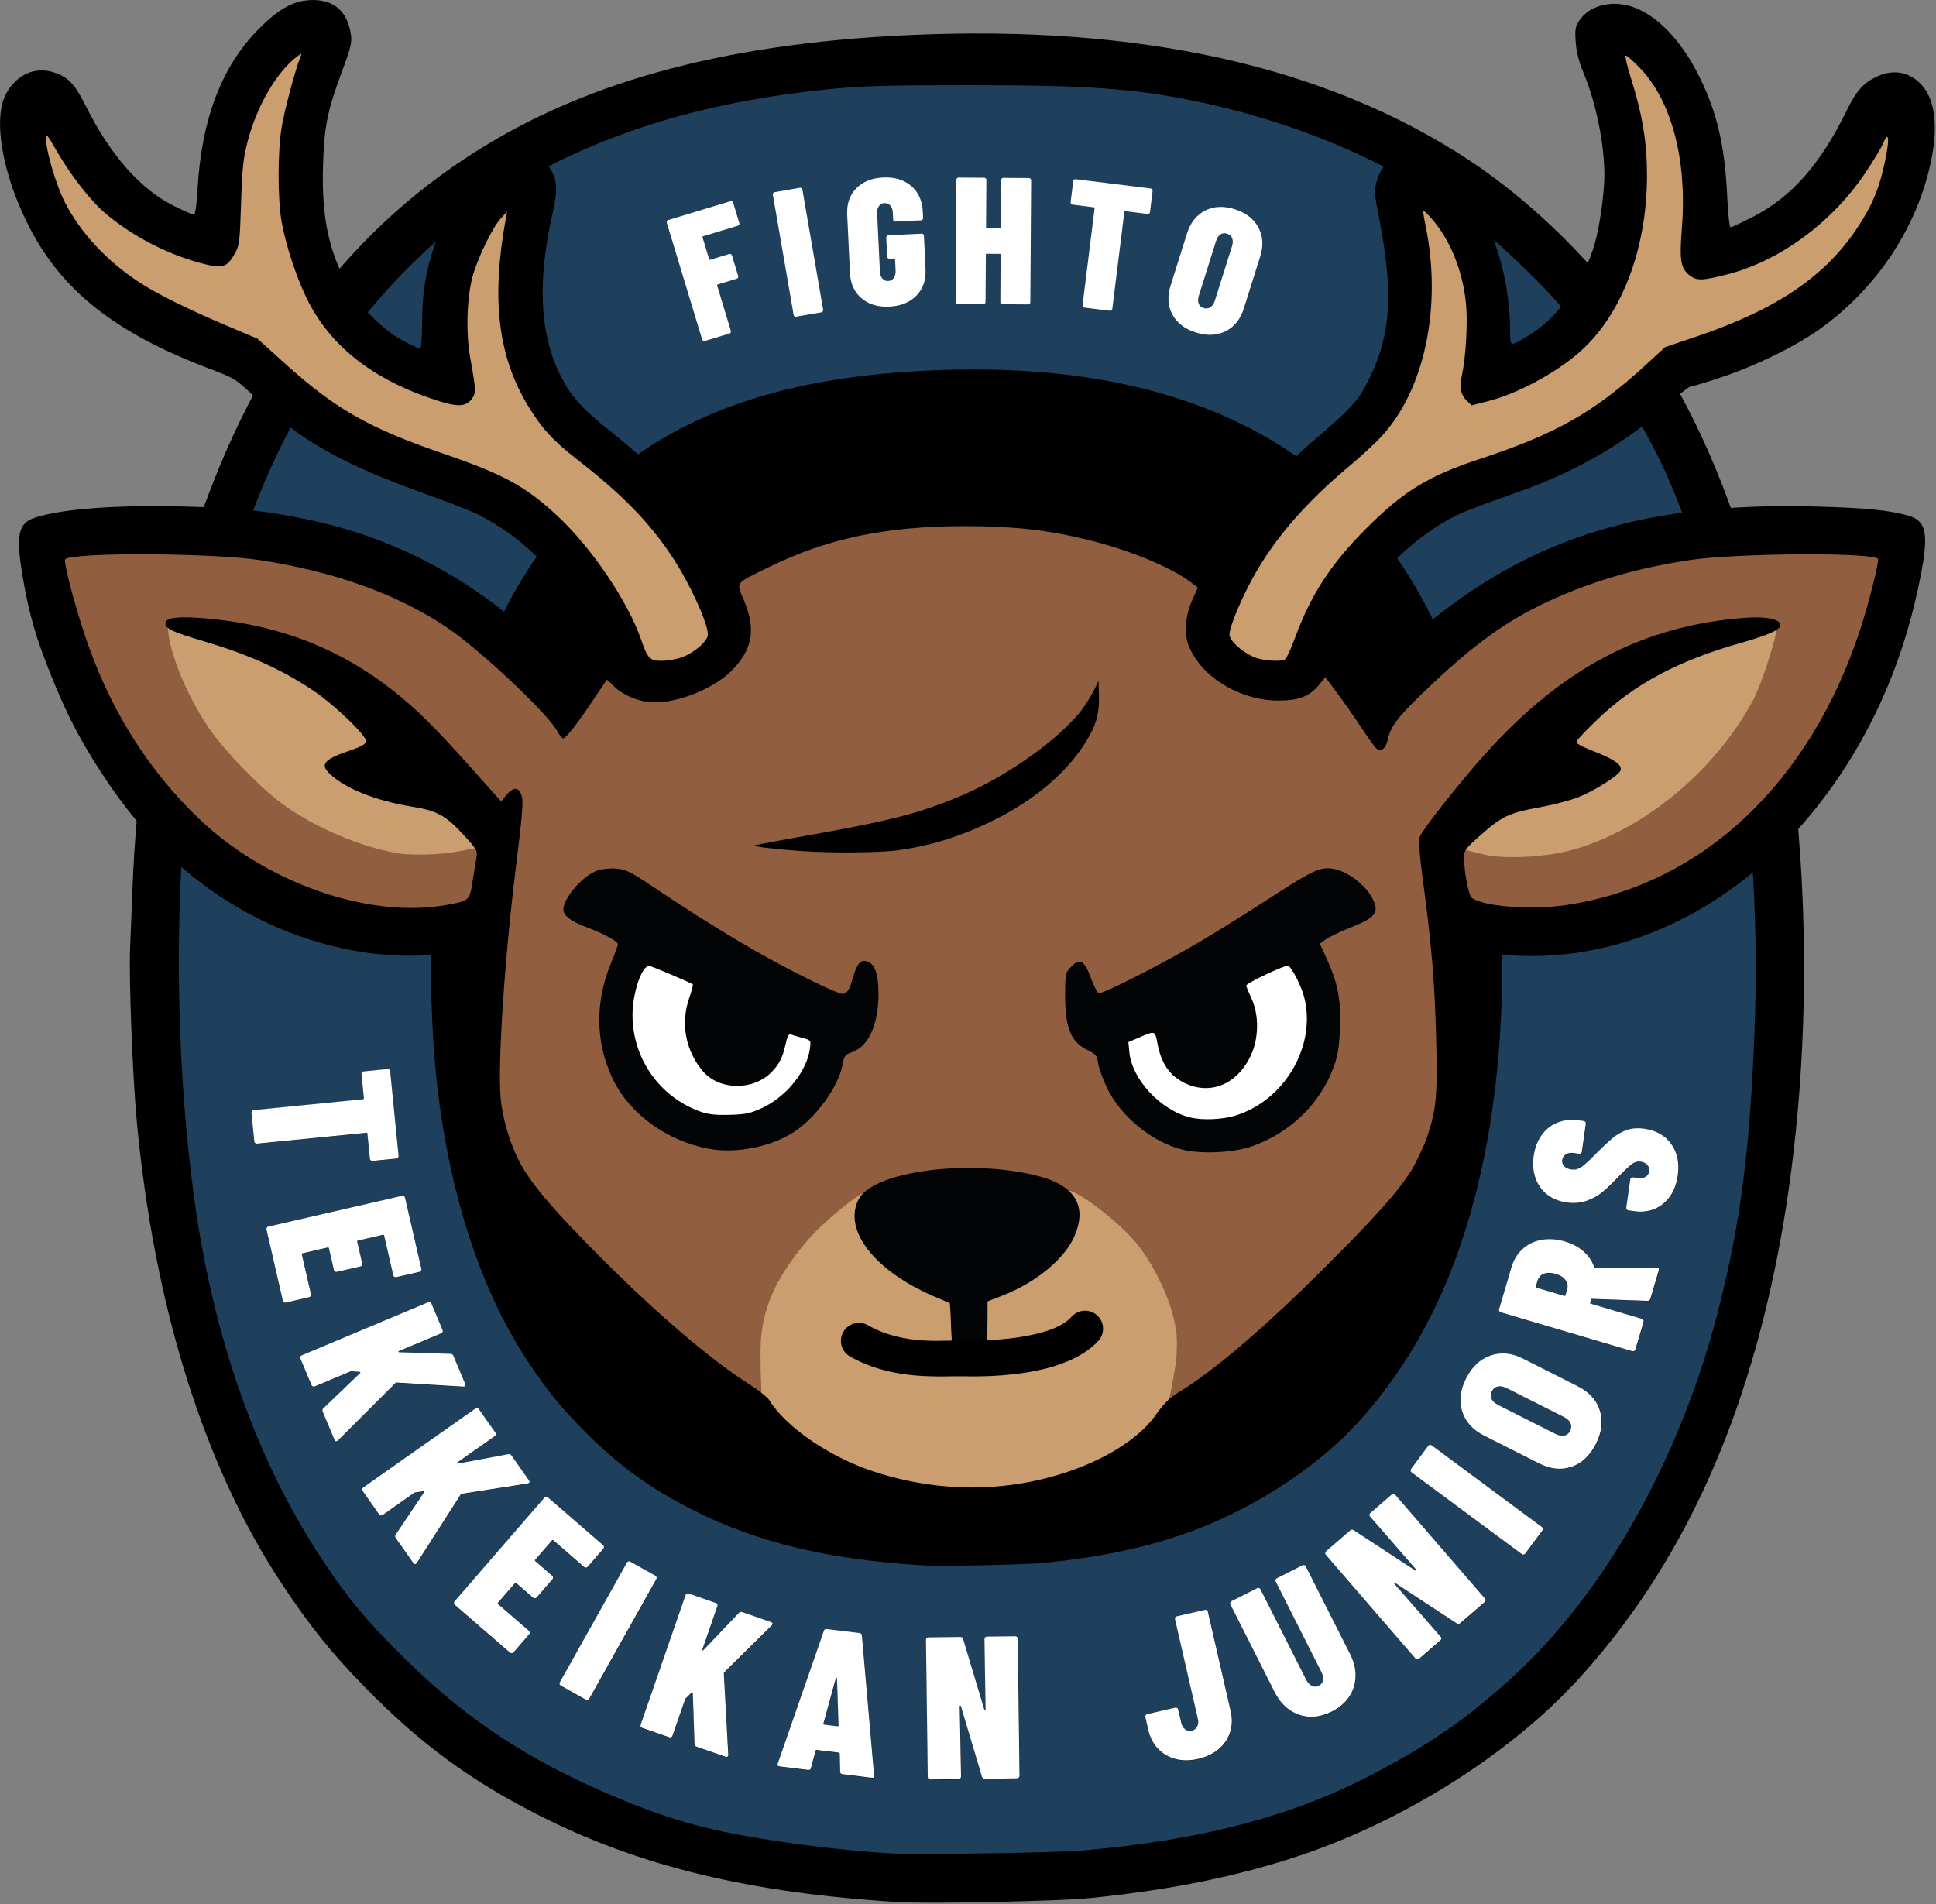 <?xml version="1.0" encoding="UTF-8" standalone="no"?>
<!DOCTYPE svg PUBLIC "-//W3C//DTD SVG 1.1//EN" "http://www.w3.org/Graphics/SVG/1.1/DTD/svg11.dtd">
<svg width="100%" height="100%" viewBox="0 0 915 900" version="1.1" xmlns="http://www.w3.org/2000/svg" xmlns:xlink="http://www.w3.org/1999/xlink" xml:space="preserve" xmlns:serif="http://www.serif.com/" style="fill-rule:evenodd;clip-rule:evenodd;stroke-linejoin:round;stroke-miterlimit:2;">
    <rect x="0" y="0" width="915" height="900" fill="#808080" stroke="none"/>
    <g transform="matrix(1,0,0,1,-54.944,-54.318)">
        <g transform="matrix(0.966,0,0,0.966,17.576,17.575)">
            <path d="M479.5,953.399C410.126,949.159 358.291,936.769 311.249,913.182C277.812,896.416 253.865,878.896 227.435,851.863C211.637,835.703 201.766,823.436 188.417,803.371C151.588,748.012 127.68,671.836 119.567,584C117.539,562.033 115.801,516.328 116.45,502C116.737,495.675 117.225,483.525 117.535,475C120.926,381.715 144.527,291.155 181.853,228.202C206.14,187.241 236.272,154.967 273.5,130.04C327.358,93.978 394.659,75.082 484,70.936C593.125,65.871 681.462,85.483 748.815,129.726C779.891,150.139 810.748,180.817 831.853,212.284C855.508,247.553 871.754,284.47 885.583,334.384C910.81,425.436 914.643,545.783 895.493,645.5C879.388,729.365 848.655,795.4 801.542,847.37C769.611,882.592 719.667,914.405 670,931.159C640.425,941.135 608.528,947.627 569.945,951.524C555.318,953.001 493.843,954.275 479.5,953.399Z" style="fill:rgb(31,64,92);"/>
        </g>
        <path d="M479.5,953.399C410.126,949.159 358.291,936.769 311.249,913.182C277.812,896.416 253.865,878.896 227.435,851.863C211.637,835.703 201.766,823.436 188.417,803.371C151.588,748.012 127.68,671.836 119.567,584C117.539,562.033 115.801,516.328 116.45,502C116.737,495.675 117.225,483.525 117.535,475C120.926,381.715 144.527,291.155 181.853,228.202C206.14,187.241 236.272,154.967 273.5,130.04C327.358,93.978 394.659,75.082 484,70.936C593.125,65.871 681.462,85.483 748.815,129.726C779.891,150.139 810.748,180.817 831.853,212.284C855.508,247.553 871.754,284.47 885.583,334.384C910.81,425.436 914.643,545.783 895.493,645.5C879.388,729.365 848.655,795.4 801.542,847.37C769.611,882.592 719.667,914.405 670,931.159C640.425,941.135 608.528,947.627 569.945,951.524C555.318,953.001 493.843,954.275 479.5,953.399ZM566.5,929.014C622.152,924.213 665.038,913.038 702.573,893.556C729.862,879.393 747.211,867.477 768.5,848.276C813.201,807.96 849.283,743.789 867.338,672.5C877.611,631.933 882.016,597.676 884.187,541.442C887.893,445.484 873.157,350.137 844.091,282C833.7,257.642 811.372,221.247 794.706,201.5C784.359,189.241 766.68,172.057 753.989,161.923C718.777,133.805 670.992,112.577 619,101.953C590.732,96.177 568.431,94.602 514.5,94.574C476.048,94.554 462.919,94.899 448.5,96.308C385.513,102.46 335.962,118.105 291.001,146.038C250.837,170.991 212.857,214.783 187.962,264.845C164.548,311.929 147.534,378.15 142.061,443.5C137.415,498.967 139.073,563.8 146.562,619.5C155.552,686.372 176.3,745.048 207.557,792C219.43,809.834 227.416,819.496 243.96,836.044C271.542,863.633 298.341,882.273 333.55,898.357C357.338,909.223 375.791,915.598 396,919.93C417.706,924.583 450.311,928.842 476,930.379C487.681,931.078 554.205,930.075 566.5,929.014Z"/>
        <g transform="matrix(0.752,0,0,0.752,126.946,126.941)">
            <path d="M368.899,43.611C369.008,43.973 368.975,44.319 368.798,44.649C368.622,44.979 368.352,45.199 367.99,45.309L346.162,51.921C345.8,52.03 345.674,52.266 345.784,52.628L349.928,66.311C350.038,66.673 350.274,66.8 350.636,66.69L362.582,63.072C362.944,62.962 363.29,62.995 363.62,63.172C363.95,63.349 364.17,63.618 364.28,63.98L368.194,76.903C368.304,77.265 368.27,77.611 368.094,77.941C367.917,78.271 367.648,78.491 367.286,78.601L355.34,82.219C354.978,82.329 354.852,82.565 354.961,82.927L363.58,111.38C363.689,111.742 363.656,112.088 363.479,112.418C363.303,112.748 363.033,112.968 362.671,113.077L347.25,117.748C346.888,117.858 346.542,117.825 346.212,117.648C345.882,117.471 345.662,117.202 345.553,116.84L323.316,43.428C323.206,43.066 323.24,42.72 323.416,42.39C323.593,42.06 323.862,41.84 324.224,41.73L363.319,29.888C363.681,29.778 364.027,29.812 364.358,29.988C364.688,30.165 364.908,30.434 365.017,30.796L368.899,43.611Z" style="fill:white;fill-rule:nonzero;"/>
            <path d="M404.616,102.48C404.244,102.544 403.904,102.468 403.598,102.252C403.292,102.037 403.107,101.742 403.043,101.37L389.979,25.784C389.914,25.412 389.99,25.072 390.206,24.766C390.421,24.46 390.716,24.275 391.088,24.211L406.966,21.466C407.339,21.402 407.678,21.478 407.984,21.694C408.29,21.909 408.475,22.204 408.539,22.576L421.604,98.162C421.668,98.534 421.592,98.874 421.376,99.18C421.161,99.486 420.866,99.671 420.494,99.735L404.616,102.48Z" style="fill:white;fill-rule:nonzero;"/>
            <path d="M463.204,96.149C456.026,96.493 450.187,94.746 445.686,90.909C441.186,87.072 438.774,81.754 438.449,74.953L436.699,38.344C436.374,31.544 438.269,26.038 442.385,21.828C446.5,17.617 452.147,15.34 459.326,14.997C466.504,14.654 472.363,16.419 476.903,20.292C481.442,24.164 483.875,29.501 484.2,36.301L484.4,40.495C484.418,40.873 484.301,41.2 484.05,41.477C483.798,41.754 483.483,41.902 483.105,41.92L467.011,42.689C466.633,42.707 466.305,42.59 466.028,42.338C465.751,42.087 465.604,41.772 465.586,41.394L465.374,36.974C465.288,35.16 464.764,33.709 463.803,32.618C462.842,31.528 461.606,31.019 460.095,31.092C458.659,31.16 457.515,31.783 456.662,32.96C455.81,34.136 455.427,35.632 455.514,37.445L457.269,74.168C457.355,75.981 457.879,77.433 458.84,78.523C459.801,79.613 460.999,80.124 462.435,80.055C463.946,79.983 465.128,79.358 465.981,78.182C466.833,77.005 467.216,75.51 467.129,73.696L466.783,66.442C466.765,66.065 466.567,65.885 466.189,65.903L463.242,66.044C462.864,66.062 462.537,65.945 462.26,65.693C461.983,65.441 461.835,65.126 461.817,64.749L461.243,52.734C461.225,52.357 461.342,52.029 461.593,51.752C461.845,51.475 462.16,51.327 462.538,51.309L483.506,50.307C483.884,50.289 484.211,50.406 484.488,50.658C484.765,50.91 484.913,51.224 484.931,51.602L485.939,72.684C486.264,79.484 484.35,85.009 480.199,89.26C476.047,93.51 470.382,95.806 463.204,96.149Z" style="fill:white;fill-rule:nonzero;"/>
            <path d="M533.476,16.587C533.479,16.209 533.613,15.888 533.88,15.625C534.146,15.362 534.469,15.232 534.847,15.234L550.959,15.343C551.337,15.346 551.658,15.48 551.921,15.747C552.184,16.013 552.314,16.336 552.312,16.714L551.794,93.418C551.792,93.796 551.657,94.117 551.391,94.38C551.124,94.643 550.802,94.773 550.424,94.771L534.311,94.662C533.933,94.659 533.612,94.525 533.349,94.258C533.086,93.992 532.956,93.669 532.959,93.291L533.159,63.563C533.162,63.184 532.974,62.994 532.596,62.991L524.426,62.936C524.048,62.934 523.857,63.122 523.855,63.5L523.654,93.228C523.652,93.607 523.517,93.927 523.251,94.19C522.984,94.453 522.662,94.583 522.284,94.581L506.171,94.472C505.793,94.47 505.472,94.335 505.209,94.069C504.946,93.802 504.816,93.48 504.819,93.101L505.336,16.397C505.339,16.019 505.473,15.698 505.74,15.435C506.006,15.172 506.329,15.042 506.707,15.045L522.819,15.153C523.197,15.156 523.518,15.29 523.781,15.557C524.044,15.823 524.174,16.146 524.172,16.524L523.972,46.139C523.969,46.517 524.157,46.708 524.535,46.71L532.705,46.765C533.083,46.768 533.274,46.58 533.276,46.202L533.476,16.587Z" style="fill:white;fill-rule:nonzero;"/>
            <path d="M627.473,21.917C627.848,21.964 628.151,22.135 628.381,22.43C628.611,22.726 628.703,23.061 628.656,23.436L627.005,36.724C626.959,37.099 626.788,37.402 626.492,37.632C626.197,37.862 625.862,37.954 625.486,37.907L611.523,36.172C611.148,36.125 610.937,36.29 610.89,36.665L603.321,97.584C603.275,97.96 603.104,98.262 602.808,98.492C602.513,98.723 602.178,98.814 601.802,98.768L585.812,96.781C585.437,96.734 585.134,96.563 584.904,96.268C584.674,95.973 584.582,95.637 584.629,95.262L592.198,34.343C592.245,33.967 592.08,33.756 591.705,33.71L578.305,32.045C577.93,31.998 577.627,31.827 577.397,31.532C577.167,31.236 577.075,30.901 577.122,30.526L578.772,17.238C578.819,16.863 578.99,16.56 579.286,16.33C579.581,16.1 579.916,16.008 580.292,16.055L627.473,21.917Z" style="fill:white;fill-rule:nonzero;"/>
            <path d="M655.879,112.425C648.88,110.22 643.944,106.443 641.068,101.095C638.193,95.747 637.835,89.647 639.995,82.792L650.295,50.109C652.433,43.327 656.218,38.551 661.651,35.782C667.084,33.013 673.3,32.732 680.299,34.937C687.225,37.12 692.156,40.914 695.092,46.321C698.028,51.728 698.428,57.822 696.29,64.604L685.99,97.287C683.83,104.142 680.003,108.924 674.509,111.634C669.015,114.344 662.805,114.608 655.879,112.425ZM660.722,97.057C662.309,97.558 663.73,97.391 664.984,96.557C666.239,95.722 667.173,94.331 667.787,92.383L678.564,58.185C679.178,56.237 679.21,54.561 678.661,53.159C678.111,51.756 677.043,50.805 675.456,50.305C673.868,49.805 672.466,49.977 671.247,50.823C670.029,51.668 669.113,53.065 668.499,55.013L657.722,89.212C657.108,91.16 657.058,92.829 657.571,94.22C658.084,95.611 659.135,96.557 660.722,97.057Z" style="fill:white;fill-rule:nonzero;"/>
        </g>
        <g transform="matrix(1,0,0,1,33.169,37.036)">
            <g transform="matrix(9.486,95.53,-95.53,9.486,139.04,527.212)">
                <path d="M0.452,-0.7C0.455,-0.7 0.458,-0.699 0.461,-0.697C0.463,-0.694 0.464,-0.691 0.464,-0.688L0.464,-0.57C0.464,-0.567 0.463,-0.564 0.461,-0.562C0.458,-0.559 0.455,-0.558 0.452,-0.558L0.328,-0.558C0.325,-0.558 0.323,-0.556 0.323,-0.553L0.323,-0.012C0.323,-0.009 0.322,-0.006 0.32,-0.004C0.317,-0.001 0.314,-0 0.311,-0L0.169,-0C0.166,-0 0.163,-0.001 0.161,-0.004C0.158,-0.006 0.157,-0.009 0.157,-0.012L0.157,-0.553C0.157,-0.556 0.155,-0.558 0.152,-0.558L0.033,-0.558C0.03,-0.558 0.027,-0.559 0.025,-0.562C0.022,-0.564 0.021,-0.567 0.021,-0.57L0.021,-0.688C0.021,-0.691 0.022,-0.694 0.025,-0.697C0.027,-0.699 0.03,-0.7 0.033,-0.7L0.452,-0.7Z" style="fill-rule:nonzero;"/>
            </g>
            <g transform="matrix(21.529,93.555,-93.555,21.529,146.729,594.174)">
                <path d="M0.419,-0.57C0.419,-0.567 0.418,-0.564 0.416,-0.562C0.413,-0.559 0.41,-0.558 0.407,-0.558L0.206,-0.558C0.203,-0.558 0.201,-0.556 0.201,-0.553L0.201,-0.427C0.201,-0.424 0.203,-0.422 0.206,-0.422L0.316,-0.422C0.319,-0.422 0.322,-0.421 0.325,-0.419C0.327,-0.416 0.328,-0.413 0.328,-0.41L0.328,-0.291C0.328,-0.288 0.327,-0.285 0.325,-0.283C0.322,-0.28 0.319,-0.279 0.316,-0.279L0.206,-0.279C0.203,-0.279 0.201,-0.277 0.201,-0.274L0.201,-0.147C0.201,-0.144 0.203,-0.142 0.206,-0.142L0.407,-0.142C0.41,-0.142 0.413,-0.141 0.416,-0.139C0.418,-0.136 0.419,-0.133 0.419,-0.13L0.419,-0.012C0.419,-0.009 0.418,-0.006 0.416,-0.004C0.413,-0.001 0.41,-0 0.407,-0L0.047,-0C0.044,-0 0.041,-0.001 0.039,-0.004C0.036,-0.006 0.035,-0.009 0.035,-0.012L0.035,-0.688C0.035,-0.691 0.036,-0.694 0.039,-0.697C0.041,-0.699 0.044,-0.7 0.047,-0.7L0.407,-0.7C0.41,-0.7 0.413,-0.699 0.416,-0.697C0.418,-0.694 0.419,-0.691 0.419,-0.688L0.419,-0.57Z" style="fill-rule:nonzero;"/>
            </g>
            <g transform="matrix(37.168,88.513,-88.513,37.168,162.02,655.406)">
                <path d="M0.047,-0C0.044,-0 0.041,-0.001 0.039,-0.004C0.036,-0.006 0.035,-0.009 0.035,-0.012L0.035,-0.688C0.035,-0.691 0.036,-0.694 0.039,-0.697C0.041,-0.699 0.044,-0.7 0.047,-0.7L0.189,-0.7C0.192,-0.7 0.195,-0.699 0.198,-0.697C0.2,-0.694 0.201,-0.691 0.201,-0.688L0.201,-0.462C0.201,-0.459 0.202,-0.458 0.203,-0.458C0.204,-0.458 0.206,-0.459 0.207,-0.461L0.312,-0.691C0.315,-0.697 0.319,-0.7 0.326,-0.7L0.476,-0.7C0.481,-0.7 0.484,-0.699 0.486,-0.697C0.487,-0.694 0.487,-0.691 0.485,-0.686L0.34,-0.392C0.339,-0.389 0.339,-0.387 0.339,-0.386L0.491,-0.014C0.492,-0.013 0.492,-0.011 0.492,-0.008C0.492,-0.003 0.489,-0 0.482,-0L0.331,-0C0.324,-0 0.319,-0.003 0.317,-0.009L0.227,-0.243C0.226,-0.245 0.225,-0.246 0.224,-0.246C0.223,-0.246 0.221,-0.245 0.22,-0.243L0.202,-0.207C0.201,-0.206 0.201,-0.204 0.201,-0.201L0.201,-0.012C0.201,-0.009 0.2,-0.006 0.198,-0.004C0.195,-0.001 0.192,-0 0.189,-0L0.047,-0Z" style="fill-rule:nonzero;"/>
            </g>
            <g transform="matrix(55.251,78.507,-78.507,55.251,190.583,718.461)">
                <path d="M0.047,-0C0.044,-0 0.041,-0.001 0.039,-0.004C0.036,-0.006 0.035,-0.009 0.035,-0.012L0.035,-0.688C0.035,-0.691 0.036,-0.694 0.039,-0.697C0.041,-0.699 0.044,-0.7 0.047,-0.7L0.189,-0.7C0.192,-0.7 0.195,-0.699 0.198,-0.697C0.2,-0.694 0.201,-0.691 0.201,-0.688L0.201,-0.462C0.201,-0.459 0.202,-0.458 0.203,-0.458C0.204,-0.458 0.206,-0.459 0.207,-0.461L0.312,-0.691C0.315,-0.697 0.319,-0.7 0.326,-0.7L0.476,-0.7C0.481,-0.7 0.484,-0.699 0.486,-0.697C0.487,-0.694 0.487,-0.691 0.485,-0.686L0.34,-0.392C0.339,-0.389 0.339,-0.387 0.339,-0.386L0.491,-0.014C0.492,-0.013 0.492,-0.011 0.492,-0.008C0.492,-0.003 0.489,-0 0.482,-0L0.331,-0C0.324,-0 0.319,-0.003 0.317,-0.009L0.227,-0.243C0.226,-0.245 0.225,-0.246 0.224,-0.246C0.223,-0.246 0.221,-0.245 0.22,-0.243L0.202,-0.207C0.201,-0.206 0.201,-0.204 0.201,-0.201L0.201,-0.012C0.201,-0.009 0.2,-0.006 0.198,-0.004C0.195,-0.001 0.192,-0 0.189,-0L0.047,-0Z" style="fill-rule:nonzero;"/>
            </g>
            <g transform="matrix(72.558,62.86,-62.86,72.558,233.356,773.037)">
                <path d="M0.419,-0.57C0.419,-0.567 0.418,-0.564 0.416,-0.562C0.413,-0.559 0.41,-0.558 0.407,-0.558L0.206,-0.558C0.203,-0.558 0.201,-0.556 0.201,-0.553L0.201,-0.427C0.201,-0.424 0.203,-0.422 0.206,-0.422L0.316,-0.422C0.319,-0.422 0.322,-0.421 0.325,-0.419C0.327,-0.416 0.328,-0.413 0.328,-0.41L0.328,-0.291C0.328,-0.288 0.327,-0.285 0.325,-0.283C0.322,-0.28 0.319,-0.279 0.316,-0.279L0.206,-0.279C0.203,-0.279 0.201,-0.277 0.201,-0.274L0.201,-0.147C0.201,-0.144 0.203,-0.142 0.206,-0.142L0.407,-0.142C0.41,-0.142 0.413,-0.141 0.416,-0.139C0.418,-0.136 0.419,-0.133 0.419,-0.13L0.419,-0.012C0.419,-0.009 0.418,-0.006 0.416,-0.004C0.413,-0.001 0.41,-0 0.407,-0L0.047,-0C0.044,-0 0.041,-0.001 0.039,-0.004C0.036,-0.006 0.035,-0.009 0.035,-0.012L0.035,-0.688C0.035,-0.691 0.036,-0.694 0.039,-0.697C0.041,-0.699 0.044,-0.7 0.047,-0.7L0.407,-0.7C0.41,-0.7 0.413,-0.699 0.416,-0.697C0.418,-0.694 0.419,-0.691 0.419,-0.688L0.419,-0.57Z" style="fill-rule:nonzero;"/>
            </g>
            <g transform="matrix(83.74,46.942,-46.942,83.74,282.915,811.992)">
                <path d="M0.047,-0C0.044,-0 0.041,-0.001 0.039,-0.004C0.036,-0.006 0.035,-0.009 0.035,-0.012L0.035,-0.688C0.035,-0.691 0.036,-0.694 0.039,-0.697C0.041,-0.699 0.044,-0.7 0.047,-0.7L0.189,-0.7C0.192,-0.7 0.195,-0.699 0.198,-0.697C0.2,-0.694 0.201,-0.691 0.201,-0.688L0.201,-0.012C0.201,-0.009 0.2,-0.006 0.198,-0.004C0.195,-0.001 0.192,-0 0.189,-0L0.047,-0Z" style="fill-rule:nonzero;"/>
            </g>
            <g transform="matrix(90.71,31.428,-31.428,90.71,321.055,832.693)">
                <path d="M0.047,-0C0.044,-0 0.041,-0.001 0.039,-0.004C0.036,-0.006 0.035,-0.009 0.035,-0.012L0.035,-0.688C0.035,-0.691 0.036,-0.694 0.039,-0.697C0.041,-0.699 0.044,-0.7 0.047,-0.7L0.189,-0.7C0.192,-0.7 0.195,-0.699 0.198,-0.697C0.2,-0.694 0.201,-0.691 0.201,-0.688L0.201,-0.462C0.201,-0.459 0.202,-0.458 0.203,-0.458C0.204,-0.458 0.206,-0.459 0.207,-0.461L0.312,-0.691C0.315,-0.697 0.319,-0.7 0.326,-0.7L0.476,-0.7C0.481,-0.7 0.484,-0.699 0.486,-0.697C0.487,-0.694 0.487,-0.691 0.485,-0.686L0.34,-0.392C0.339,-0.389 0.339,-0.387 0.339,-0.386L0.491,-0.014C0.492,-0.013 0.492,-0.011 0.492,-0.008C0.492,-0.003 0.489,-0 0.482,-0L0.331,-0C0.324,-0 0.319,-0.003 0.317,-0.009L0.227,-0.243C0.226,-0.245 0.225,-0.246 0.224,-0.246C0.223,-0.246 0.221,-0.245 0.22,-0.243L0.202,-0.207C0.201,-0.206 0.201,-0.204 0.201,-0.201L0.201,-0.012C0.201,-0.009 0.2,-0.006 0.198,-0.004C0.195,-0.001 0.192,-0 0.189,-0L0.047,-0Z" style="fill-rule:nonzero;"/>
            </g>
            <g transform="matrix(95.275,11.775,-11.775,95.275,387.854,852.09)">
                <path d="M0.338,-0C0.33,-0 0.326,-0.004 0.325,-0.011L0.312,-0.098C0.312,-0.101 0.31,-0.103 0.306,-0.103L0.198,-0.103C0.194,-0.103 0.192,-0.101 0.192,-0.098L0.18,-0.011C0.179,-0.004 0.175,-0 0.167,-0L0.025,-0C0.016,-0 0.013,-0.004 0.015,-0.013L0.16,-0.689C0.161,-0.696 0.166,-0.7 0.173,-0.7L0.336,-0.7C0.343,-0.7 0.348,-0.696 0.349,-0.689L0.493,-0.013L0.494,-0.009C0.494,-0.003 0.49,-0 0.483,-0L0.338,-0ZM0.214,-0.236C0.214,-0.233 0.215,-0.231 0.218,-0.231L0.285,-0.231C0.288,-0.231 0.289,-0.233 0.289,-0.236L0.253,-0.464C0.252,-0.467 0.251,-0.468 0.25,-0.468C0.249,-0.468 0.248,-0.467 0.247,-0.464L0.214,-0.236Z" style="fill-rule:nonzero;"/>
            </g>
            <g transform="matrix(95.992,-1.246,1.246,95.992,456.991,858.636)">
                <path d="M0.323,-0.688C0.323,-0.691 0.324,-0.694 0.327,-0.697C0.329,-0.699 0.332,-0.7 0.335,-0.7L0.475,-0.7C0.478,-0.7 0.481,-0.699 0.484,-0.697C0.486,-0.694 0.487,-0.691 0.487,-0.688L0.487,-0.012C0.487,-0.009 0.486,-0.006 0.484,-0.004C0.481,-0.001 0.478,-0 0.475,-0L0.316,-0C0.309,-0 0.304,-0.003 0.302,-0.01L0.203,-0.358C0.202,-0.36 0.201,-0.361 0.2,-0.362C0.198,-0.362 0.197,-0.361 0.197,-0.358L0.199,-0.012C0.199,-0.009 0.198,-0.006 0.196,-0.004C0.193,-0.001 0.19,-0 0.187,-0L0.047,-0C0.044,-0 0.041,-0.001 0.039,-0.004C0.036,-0.006 0.035,-0.009 0.035,-0.012L0.035,-0.688C0.035,-0.691 0.036,-0.694 0.039,-0.697C0.041,-0.699 0.044,-0.7 0.047,-0.7L0.204,-0.7C0.211,-0.7 0.216,-0.697 0.218,-0.69L0.318,-0.34C0.319,-0.338 0.32,-0.337 0.322,-0.337C0.323,-0.337 0.324,-0.338 0.324,-0.341L0.323,-0.688Z" style="fill-rule:nonzero;"/>
            </g>
            <g transform="matrix(93.57,-21.461,21.461,93.57,567.556,852.778)">
                <path d="M0.218,0.008C0.177,0.008 0.141,-0 0.11,-0.017C0.079,-0.033 0.054,-0.056 0.037,-0.085C0.02,-0.114 0.011,-0.148 0.011,-0.186L0.011,-0.251C0.011,-0.254 0.012,-0.257 0.015,-0.26C0.017,-0.262 0.02,-0.263 0.023,-0.263L0.165,-0.263C0.168,-0.263 0.171,-0.262 0.174,-0.26C0.176,-0.257 0.177,-0.254 0.177,-0.251L0.177,-0.184C0.177,-0.169 0.181,-0.157 0.189,-0.148C0.196,-0.139 0.206,-0.134 0.218,-0.134C0.231,-0.134 0.241,-0.139 0.249,-0.148C0.257,-0.157 0.261,-0.169 0.261,-0.184L0.261,-0.688C0.261,-0.691 0.262,-0.694 0.265,-0.697C0.267,-0.699 0.27,-0.7 0.273,-0.7L0.415,-0.7C0.418,-0.7 0.421,-0.699 0.424,-0.697C0.426,-0.694 0.427,-0.691 0.427,-0.688L0.427,-0.186C0.427,-0.148 0.418,-0.114 0.401,-0.085C0.384,-0.056 0.359,-0.033 0.328,-0.017C0.296,-0 0.259,0.008 0.218,0.008Z" style="fill-rule:nonzero;"/>
            </g>
            <g transform="matrix(85.685,-43.291,43.291,85.685,630.432,836.157)">
                <path d="M0.24,0.008C0.199,0.008 0.162,-0.001 0.131,-0.019C0.1,-0.036 0.075,-0.061 0.058,-0.093C0.041,-0.125 0.032,-0.162 0.032,-0.204L0.032,-0.688C0.032,-0.691 0.033,-0.694 0.036,-0.697C0.038,-0.699 0.041,-0.7 0.044,-0.7L0.186,-0.7C0.189,-0.7 0.192,-0.699 0.195,-0.697C0.197,-0.694 0.198,-0.691 0.198,-0.688L0.198,-0.188C0.198,-0.172 0.202,-0.159 0.21,-0.149C0.217,-0.139 0.227,-0.134 0.24,-0.134C0.253,-0.134 0.263,-0.139 0.271,-0.149C0.278,-0.159 0.282,-0.172 0.282,-0.188L0.282,-0.688C0.282,-0.691 0.283,-0.694 0.286,-0.697C0.288,-0.699 0.291,-0.7 0.294,-0.7L0.436,-0.7C0.439,-0.7 0.442,-0.699 0.445,-0.697C0.447,-0.694 0.448,-0.691 0.448,-0.688L0.448,-0.204C0.448,-0.162 0.439,-0.125 0.422,-0.093C0.405,-0.061 0.38,-0.036 0.349,-0.019C0.318,-0.001 0.281,0.008 0.24,0.008Z" style="fill-rule:nonzero;"/>
            </g>
            <g transform="matrix(72.625,-62.782,62.782,72.625,689.134,804.494)">
                <path d="M0.323,-0.688C0.323,-0.691 0.324,-0.694 0.327,-0.697C0.329,-0.699 0.332,-0.7 0.335,-0.7L0.475,-0.7C0.478,-0.7 0.481,-0.699 0.484,-0.697C0.486,-0.694 0.487,-0.691 0.487,-0.688L0.487,-0.012C0.487,-0.009 0.486,-0.006 0.484,-0.004C0.481,-0.001 0.478,-0 0.475,-0L0.316,-0C0.309,-0 0.304,-0.003 0.302,-0.01L0.203,-0.358C0.202,-0.36 0.201,-0.361 0.2,-0.362C0.198,-0.362 0.197,-0.361 0.197,-0.358L0.199,-0.012C0.199,-0.009 0.198,-0.006 0.196,-0.004C0.193,-0.001 0.19,-0 0.187,-0L0.047,-0C0.044,-0 0.041,-0.001 0.039,-0.004C0.036,-0.006 0.035,-0.009 0.035,-0.012L0.035,-0.688C0.035,-0.691 0.036,-0.694 0.039,-0.697C0.041,-0.699 0.044,-0.7 0.047,-0.7L0.204,-0.7C0.211,-0.7 0.216,-0.697 0.218,-0.69L0.318,-0.34C0.319,-0.338 0.32,-0.337 0.322,-0.337C0.323,-0.337 0.324,-0.338 0.324,-0.341L0.323,-0.688Z" style="fill-rule:nonzero;"/>
            </g>
            <g transform="matrix(57.177,-77.115,77.115,57.177,740.088,755.425)">
                <path d="M0.047,-0C0.044,-0 0.041,-0.001 0.039,-0.004C0.036,-0.006 0.035,-0.009 0.035,-0.012L0.035,-0.688C0.035,-0.691 0.036,-0.694 0.039,-0.697C0.041,-0.699 0.044,-0.7 0.047,-0.7L0.189,-0.7C0.192,-0.7 0.195,-0.699 0.198,-0.697C0.2,-0.694 0.201,-0.691 0.201,-0.688L0.201,-0.012C0.201,-0.009 0.2,-0.006 0.198,-0.004C0.195,-0.001 0.192,-0 0.189,-0L0.047,-0Z" style="fill-rule:nonzero;"/>
            </g>
            <g transform="matrix(43.278,-85.691,85.691,43.278,765.156,720.05)">
                <path d="M0.239,0.008C0.174,0.008 0.123,-0.011 0.085,-0.048C0.046,-0.085 0.027,-0.136 0.027,-0.199L0.027,-0.501C0.027,-0.564 0.046,-0.614 0.085,-0.652C0.123,-0.689 0.174,-0.708 0.239,-0.708C0.303,-0.708 0.355,-0.689 0.394,-0.652C0.433,-0.614 0.452,-0.564 0.452,-0.501L0.452,-0.199C0.452,-0.136 0.433,-0.085 0.394,-0.048C0.355,-0.011 0.303,0.008 0.239,0.008ZM0.239,-0.134C0.254,-0.134 0.265,-0.139 0.274,-0.15C0.282,-0.16 0.286,-0.174 0.286,-0.192L0.286,-0.508C0.286,-0.526 0.282,-0.54 0.274,-0.551C0.265,-0.561 0.254,-0.566 0.239,-0.566C0.224,-0.566 0.213,-0.561 0.205,-0.551C0.197,-0.54 0.193,-0.526 0.193,-0.508L0.193,-0.192C0.193,-0.174 0.197,-0.16 0.205,-0.15C0.213,-0.139 0.224,-0.134 0.239,-0.134Z" style="fill-rule:nonzero;"/>
            </g>
            <g transform="matrix(27.194,-92.068,92.068,27.194,793.567,659.634)">
                <path d="M0.308,-0C0.301,-0 0.296,-0.003 0.294,-0.01L0.226,-0.275C0.225,-0.278 0.224,-0.279 0.221,-0.279L0.206,-0.279C0.203,-0.279 0.201,-0.277 0.201,-0.274L0.201,-0.012C0.201,-0.009 0.2,-0.006 0.198,-0.004C0.195,-0.001 0.192,-0 0.189,-0L0.047,-0C0.044,-0 0.041,-0.001 0.039,-0.004C0.036,-0.006 0.035,-0.009 0.035,-0.012L0.035,-0.688C0.035,-0.691 0.036,-0.694 0.039,-0.697C0.041,-0.699 0.044,-0.7 0.047,-0.7L0.262,-0.7C0.301,-0.7 0.335,-0.691 0.365,-0.673C0.395,-0.654 0.418,-0.628 0.435,-0.596C0.451,-0.563 0.459,-0.525 0.459,-0.483C0.459,-0.446 0.452,-0.412 0.439,-0.383C0.425,-0.353 0.406,-0.329 0.381,-0.311C0.38,-0.31 0.379,-0.31 0.378,-0.309C0.377,-0.308 0.377,-0.306 0.378,-0.305L0.464,-0.014L0.465,-0.01C0.465,-0.003 0.461,-0 0.454,-0L0.308,-0ZM0.206,-0.558C0.203,-0.558 0.201,-0.556 0.201,-0.553L0.201,-0.411C0.201,-0.408 0.203,-0.406 0.206,-0.406L0.234,-0.406C0.252,-0.406 0.266,-0.413 0.277,-0.426C0.288,-0.439 0.293,-0.458 0.293,-0.481C0.293,-0.506 0.288,-0.525 0.277,-0.538C0.266,-0.551 0.252,-0.558 0.234,-0.558L0.206,-0.558Z" style="fill-rule:nonzero;"/>
            </g>
            <g transform="matrix(13.424,-95.057,95.057,13.424,811.037,594.785)">
                <path d="M0.23,0.008C0.189,0.008 0.154,0 0.123,-0.016C0.092,-0.031 0.069,-0.053 0.052,-0.082C0.035,-0.11 0.026,-0.142 0.026,-0.178L0.026,-0.209C0.026,-0.212 0.027,-0.215 0.03,-0.218C0.032,-0.22 0.035,-0.221 0.038,-0.221L0.178,-0.221C0.181,-0.221 0.184,-0.22 0.187,-0.218C0.189,-0.215 0.19,-0.212 0.19,-0.209L0.19,-0.186C0.19,-0.17 0.194,-0.157 0.202,-0.148C0.209,-0.139 0.219,-0.134 0.231,-0.134C0.243,-0.134 0.253,-0.138 0.261,-0.148C0.268,-0.157 0.272,-0.168 0.272,-0.182C0.272,-0.197 0.266,-0.211 0.254,-0.224C0.242,-0.236 0.218,-0.255 0.182,-0.281C0.149,-0.305 0.121,-0.327 0.1,-0.346C0.079,-0.365 0.06,-0.388 0.045,-0.417C0.03,-0.445 0.022,-0.478 0.022,-0.515C0.022,-0.553 0.031,-0.587 0.048,-0.616C0.065,-0.645 0.089,-0.668 0.12,-0.684C0.151,-0.7 0.186,-0.708 0.226,-0.708C0.267,-0.708 0.303,-0.7 0.334,-0.684C0.365,-0.667 0.389,-0.644 0.406,-0.615C0.423,-0.585 0.431,-0.551 0.431,-0.512L0.431,-0.488C0.431,-0.485 0.43,-0.482 0.428,-0.48C0.425,-0.477 0.422,-0.476 0.419,-0.476L0.28,-0.476C0.277,-0.476 0.274,-0.477 0.272,-0.48C0.269,-0.482 0.268,-0.485 0.268,-0.488L0.268,-0.516C0.268,-0.531 0.264,-0.543 0.256,-0.552C0.248,-0.561 0.238,-0.566 0.226,-0.566C0.214,-0.566 0.204,-0.561 0.197,-0.552C0.19,-0.543 0.186,-0.53 0.186,-0.515C0.186,-0.498 0.192,-0.483 0.203,-0.47C0.214,-0.457 0.237,-0.437 0.272,-0.412C0.314,-0.381 0.346,-0.355 0.367,-0.336C0.388,-0.317 0.405,-0.295 0.417,-0.272C0.429,-0.248 0.435,-0.22 0.435,-0.188C0.435,-0.128 0.416,-0.08 0.379,-0.045C0.341,-0.01 0.291,0.008 0.23,0.008Z" style="fill-rule:nonzero;"/>
            </g>
        </g>
        <g transform="matrix(0.916,0,0,0.916,42.92,42.918)">
            <path d="M218.79,608.92C218.825,609.267 218.733,609.575 218.514,609.842C218.294,610.11 218.011,610.261 217.663,610.295L205.359,611.517C205.012,611.552 204.704,611.459 204.437,611.24C204.169,611.021 204.018,610.738 203.984,610.39L202.7,597.46C202.665,597.113 202.474,596.956 202.127,596.991L145.716,602.592C145.368,602.627 145.06,602.535 144.793,602.316C144.526,602.096 144.375,601.813 144.34,601.465L142.87,586.659C142.835,586.311 142.927,586.004 143.147,585.736C143.366,585.469 143.649,585.318 143.997,585.283L200.408,579.682C200.755,579.647 200.912,579.456 200.877,579.108L199.645,566.7C199.611,566.352 199.703,566.045 199.922,565.777C200.141,565.51 200.425,565.359 200.772,565.324L213.076,564.103C213.424,564.068 213.731,564.16 213.999,564.38C214.266,564.599 214.417,564.882 214.452,565.23L218.79,608.92Z" style="fill:white;fill-rule:nonzero;"/>
            <path d="M217.565,671.519C217.224,671.598 216.908,671.545 216.615,671.362C216.321,671.178 216.136,670.916 216.057,670.576L211.334,650.051C211.256,649.71 211.047,649.579 210.706,649.658L197.84,652.618C197.499,652.697 197.368,652.906 197.446,653.246L200.031,664.479C200.11,664.82 200.057,665.136 199.874,665.429C199.69,665.723 199.428,665.908 199.088,665.987L186.936,668.783C186.596,668.861 186.279,668.809 185.986,668.625C185.693,668.442 185.507,668.18 185.429,667.84L182.844,656.607C182.766,656.266 182.556,656.135 182.216,656.214L169.247,659.198C168.907,659.276 168.776,659.486 168.854,659.826L173.577,680.351C173.655,680.692 173.603,681.009 173.419,681.302C173.236,681.595 172.974,681.78 172.634,681.859L160.584,684.632C160.244,684.71 159.927,684.657 159.634,684.474C159.341,684.291 159.155,684.029 159.077,683.688L150.617,646.926C150.539,646.586 150.591,646.269 150.775,645.976C150.958,645.683 151.22,645.497 151.561,645.419L220.591,629.534C220.931,629.456 221.248,629.508 221.541,629.692C221.834,629.875 222.02,630.137 222.098,630.477L230.558,667.239C230.636,667.58 230.584,667.896 230.4,668.189C230.217,668.483 229.955,668.668 229.615,668.747L217.565,671.519Z" style="fill:white;fill-rule:nonzero;"/>
            <path d="M168.109,713.502C167.974,713.18 167.972,712.859 168.102,712.539C168.233,712.219 168.46,711.991 168.782,711.856L234.092,684.431C234.414,684.296 234.735,684.294 235.055,684.425C235.375,684.556 235.603,684.782 235.738,685.104L241.499,698.823C241.634,699.145 241.636,699.466 241.506,699.786C241.375,700.106 241.148,700.334 240.826,700.469L218.992,709.638C218.734,709.746 218.633,709.864 218.687,709.993C218.741,710.122 218.891,710.21 219.139,710.258L245.619,711.071C246.307,711.086 246.786,711.415 247.057,712.059L253.142,726.551C253.332,727.002 253.347,727.355 253.189,727.611C253.032,727.866 252.687,727.992 252.155,727.988L217.868,725.907C217.583,725.951 217.377,725.999 217.248,726.054L187.474,755.83C187.373,755.949 187.193,756.062 186.935,756.17C186.42,756.387 186.027,756.173 185.757,755.529L179.631,740.94C179.333,740.232 179.434,739.659 179.932,739.223L198.889,721.034C199.055,720.889 199.111,720.752 199.057,720.623C199.003,720.494 198.852,720.406 198.605,720.358L194.396,720.079C194.24,720.069 194.034,720.118 193.776,720.226L175.516,727.894C175.194,728.029 174.873,728.031 174.553,727.9C174.233,727.77 174.005,727.543 173.87,727.221L168.109,713.502Z" style="fill:white;fill-rule:nonzero;"/>
            <path d="M200.214,781.814C200.013,781.529 199.942,781.215 200.001,780.875C200.06,780.534 200.233,780.263 200.518,780.062L258.446,739.295C258.731,739.094 259.044,739.023 259.385,739.082C259.726,739.142 259.997,739.314 260.198,739.6L268.761,751.768C268.962,752.053 269.033,752.367 268.974,752.707C268.915,753.048 268.742,753.319 268.457,753.52L249.09,767.149C248.862,767.31 248.788,767.447 248.868,767.562C248.949,767.676 249.115,767.73 249.366,767.723L275.408,762.851C276.083,762.717 276.621,762.936 277.023,763.507L286.069,776.361C286.351,776.761 286.442,777.103 286.342,777.386C286.243,777.67 285.933,777.867 285.412,777.977L251.475,783.282C251.206,783.385 251.014,783.477 250.9,783.558L228.19,819.017C228.116,819.154 227.964,819.304 227.736,819.464C227.279,819.786 226.849,819.661 226.447,819.09L217.341,806.151C216.899,805.522 216.874,804.941 217.268,804.408L231.892,782.584C232.023,782.406 232.048,782.26 231.968,782.146C231.888,782.032 231.722,781.978 231.47,781.984L227.299,782.613C227.145,782.636 226.953,782.728 226.725,782.889L210.529,794.287C210.244,794.488 209.93,794.559 209.59,794.5C209.249,794.441 208.978,794.268 208.777,793.982L200.214,781.814Z" style="fill:white;fill-rule:nonzero;"/>
            <path d="M316.359,820.963C316.13,821.227 315.843,821.371 315.498,821.396C315.154,821.42 314.849,821.318 314.585,821.09L298.666,807.299C298.402,807.07 298.156,807.088 297.927,807.352L289.282,817.33C289.054,817.594 289.071,817.841 289.335,818.07L298.047,825.617C298.311,825.846 298.455,826.132 298.48,826.477C298.505,826.822 298.403,827.127 298.174,827.391L290.009,836.815C289.78,837.079 289.494,837.223 289.149,837.248C288.804,837.273 288.499,837.171 288.235,836.942L279.524,829.395C279.26,829.166 279.013,829.184 278.785,829.448L270.071,839.506C269.842,839.77 269.86,840.016 270.124,840.245L286.043,854.036C286.307,854.265 286.451,854.551 286.476,854.896C286.5,855.241 286.398,855.546 286.17,855.81L278.073,865.155C277.845,865.419 277.558,865.563 277.213,865.588C276.868,865.613 276.564,865.511 276.3,865.282L247.789,840.582C247.525,840.353 247.38,840.066 247.355,839.721C247.331,839.376 247.433,839.072 247.661,838.808L294.043,785.27C294.272,785.006 294.559,784.862 294.904,784.837C295.248,784.813 295.553,784.915 295.817,785.143L324.328,809.844C324.592,810.072 324.736,810.359 324.761,810.704C324.786,811.049 324.684,811.353 324.455,811.617L316.359,820.963Z" style="fill:white;fill-rule:nonzero;"/>
            <path d="M302.457,882.285C302.152,882.114 301.953,881.862 301.859,881.53C301.766,881.197 301.804,880.878 301.975,880.573L336.612,818.785C336.783,818.48 337.034,818.281 337.367,818.187C337.7,818.093 338.019,818.132 338.324,818.303L351.303,825.578C351.607,825.749 351.807,826.001 351.9,826.334C351.994,826.667 351.956,826.986 351.785,827.29L317.148,889.079C316.977,889.383 316.725,889.583 316.392,889.676C316.06,889.77 315.741,889.732 315.436,889.561L302.457,882.285Z" style="fill:white;fill-rule:nonzero;"/>
            <path d="M344.444,904.085C344.114,903.971 343.873,903.758 343.722,903.447C343.571,903.136 343.553,902.815 343.668,902.485L366.857,835.554C366.972,835.224 367.184,834.983 367.495,834.832C367.806,834.681 368.127,834.663 368.457,834.777L382.517,839.649C382.847,839.763 383.087,839.976 383.238,840.287C383.389,840.598 383.407,840.918 383.293,841.248L375.54,863.625C375.449,863.889 375.469,864.044 375.601,864.089C375.733,864.135 375.899,864.082 376.1,863.93L394.386,844.759C394.856,844.257 395.421,844.12 396.081,844.348L410.933,849.494C411.395,849.654 411.668,849.878 411.753,850.166C411.838,850.455 411.701,850.795 411.343,851.189L386.901,875.324C386.744,875.565 386.642,875.752 386.597,875.884L388.885,917.93C388.905,918.085 388.87,918.294 388.778,918.558C388.595,919.086 388.174,919.236 387.514,919.007L372.563,913.827C371.837,913.576 371.478,913.119 371.486,912.456L370.602,886.2C370.604,885.979 370.54,885.846 370.408,885.8C370.276,885.754 370.109,885.808 369.909,885.96L366.892,888.907C366.78,889.016 366.678,889.203 366.587,889.467L360.103,908.18C359.989,908.51 359.776,908.75 359.465,908.901C359.154,909.052 358.834,909.07 358.503,908.956L344.444,904.085Z" style="fill:white;fill-rule:nonzero;"/>
            <path d="M447.853,927.989C447.021,927.886 446.617,927.449 446.642,926.678L446.408,917.463C446.451,917.117 446.265,916.918 445.849,916.866L434.617,915.478C434.201,915.427 433.972,915.574 433.929,915.921L431.563,924.814C431.4,925.568 430.902,925.894 430.07,925.791L415.303,923.966C414.401,923.855 414.11,923.361 414.43,922.486L438.197,854.049C438.43,853.304 438.928,852.978 439.691,853.073L456.642,855.168C457.404,855.262 457.808,855.699 457.852,856.479L464.139,928.629L464.191,929.058C464.114,929.682 463.694,929.947 462.932,929.853L447.853,927.989ZM437.991,901.853C437.948,902.199 438.065,902.39 438.342,902.424L445.31,903.285C445.587,903.319 445.747,903.163 445.79,902.817L444.977,878.643C444.942,878.358 444.855,878.206 444.716,878.189C444.578,878.172 444.457,878.298 444.353,878.566L437.991,901.853Z" style="fill:white;fill-rule:nonzero;"/>
            <path d="M521.073,858.264C521.069,857.914 521.187,857.616 521.428,857.368C521.67,857.121 521.965,856.995 522.314,856.99L536.983,856.8C537.332,856.795 537.631,856.914 537.878,857.155C538.126,857.396 538.252,857.691 538.256,858.041L539.176,928.869C539.18,929.219 539.062,929.517 538.821,929.765C538.579,930.012 538.284,930.138 537.935,930.143L521.275,930.359C520.507,930.369 520.014,930.026 519.795,929.33L508.949,893.003C508.876,892.794 508.752,892.674 508.577,892.641C508.402,892.608 508.317,892.732 508.32,893.011L509,929.261C509.005,929.61 508.887,929.909 508.645,930.156C508.404,930.404 508.109,930.53 507.759,930.535L493.091,930.725C492.741,930.73 492.443,930.611 492.195,930.37C491.948,930.129 491.822,929.833 491.817,929.484L490.898,858.655C490.893,858.306 491.012,858.008 491.253,857.76C491.494,857.512 491.789,857.386 492.139,857.382L508.589,857.168C509.357,857.158 509.85,857.501 510.069,858.197L521.023,894.733C521.095,894.941 521.219,895.044 521.393,895.042C521.568,895.04 521.654,894.899 521.65,894.62L521.073,858.264Z" style="fill:white;fill-rule:nonzero;"/>
            <path d="M631.301,920.106C627.148,921.059 623.28,921.068 619.697,920.134C616.114,919.199 613.094,917.437 610.637,914.848C608.179,912.258 606.505,909.022 605.615,905.141L604.093,898.503C604.014,898.162 604.067,897.845 604.251,897.552C604.435,897.259 604.697,897.074 605.037,896.996L619.54,893.669C619.88,893.591 620.197,893.644 620.49,893.828C620.783,894.011 620.969,894.274 621.047,894.614L622.616,901.457C622.96,902.955 623.632,904.091 624.634,904.864C625.636,905.638 626.749,905.884 627.975,905.603C629.269,905.306 630.215,904.588 630.813,903.447C631.411,902.306 631.539,900.987 631.195,899.489L619.389,848.014C619.311,847.674 619.364,847.357 619.547,847.064C619.731,846.771 619.993,846.586 620.333,846.507L634.836,843.181C635.177,843.103 635.493,843.156 635.786,843.339C636.079,843.523 636.265,843.785 636.343,844.126L648.102,895.396C648.993,899.277 648.896,902.919 647.813,906.321C646.73,909.723 644.762,912.629 641.911,915.039C639.059,917.449 635.523,919.138 631.301,920.106Z" style="fill:white;fill-rule:nonzero;"/>
            <path d="M700.303,895.661C696.437,897.614 692.621,898.505 688.856,898.333C685.091,898.161 681.642,896.988 678.509,894.815C675.375,892.641 672.816,889.59 670.832,885.662L647.962,840.395C647.804,840.084 647.779,839.763 647.887,839.435C647.995,839.107 648.205,838.864 648.517,838.706L661.798,831.996C662.109,831.839 662.429,831.814 662.758,831.922C663.086,832.03 663.329,832.24 663.487,832.551L687.113,879.314C687.869,880.811 688.842,881.845 690.032,882.418C691.221,882.991 692.408,882.979 693.593,882.38C694.778,881.782 695.492,880.834 695.737,879.536C695.981,878.239 695.725,876.842 694.969,875.345L671.343,828.582C671.186,828.27 671.161,827.95 671.269,827.622C671.377,827.293 671.587,827.05 671.898,826.893L685.179,820.183C685.491,820.026 685.811,820.001 686.139,820.109C686.468,820.217 686.711,820.427 686.868,820.738L709.739,866.005C711.723,869.933 712.661,873.803 712.552,877.615C712.443,881.427 711.341,884.899 709.245,888.032C707.149,891.165 704.168,893.708 700.303,895.661Z" style="fill:white;fill-rule:nonzero;"/>
            <path d="M720.01,795.02C719.781,794.755 719.68,794.451 719.705,794.106C719.73,793.761 719.874,793.475 720.139,793.246L731.237,783.652C731.501,783.424 731.805,783.322 732.15,783.347C732.495,783.372 732.782,783.517 733.01,783.781L779.335,837.368C779.563,837.632 779.665,837.937 779.64,838.282C779.615,838.627 779.47,838.913 779.206,839.142L766.602,850.038C766.02,850.54 765.422,850.596 764.807,850.204L733.111,829.402C732.921,829.289 732.749,829.277 732.594,829.365C732.439,829.453 732.453,829.602 732.636,829.814L756.505,857.104C756.733,857.368 756.835,857.673 756.81,858.018C756.785,858.363 756.64,858.649 756.376,858.878L745.278,868.472C745.014,868.7 744.709,868.802 744.364,868.777C744.019,868.752 743.733,868.607 743.504,868.343L697.18,814.756C696.951,814.491 696.85,814.187 696.875,813.842C696.9,813.497 697.044,813.21 697.309,812.982L709.754,802.223C710.335,801.721 710.934,801.665 711.549,802.057L743.461,822.949C743.651,823.061 743.812,823.061 743.944,822.947C744.076,822.832 744.051,822.67 743.868,822.458L720.01,795.02Z" style="fill:white;fill-rule:nonzero;"/>
            <path d="M800.103,814.178C799.895,814.459 799.62,814.624 799.278,814.675C798.936,814.726 798.624,814.647 798.344,814.439L741.443,772.25C741.163,772.042 740.997,771.767 740.946,771.425C740.896,771.083 740.974,770.772 741.182,770.491L750.044,758.539C750.252,758.258 750.527,758.093 750.869,758.042C751.212,757.991 751.523,758.07 751.803,758.278L808.704,800.467C808.984,800.675 809.15,800.95 809.201,801.292C809.251,801.634 809.173,801.945 808.965,802.226L800.103,814.178Z" style="fill:white;fill-rule:nonzero;"/>
            <path d="M836.57,757.545C833.515,763.593 829.337,767.528 824.034,769.35C818.731,771.172 813.118,770.587 807.194,767.595L778.947,753.329C773.086,750.369 769.299,746.207 767.587,740.842C765.874,735.477 766.546,729.77 769.6,723.722C772.624,717.736 776.818,713.809 782.183,711.94C787.549,710.072 793.162,710.618 799.024,713.578L827.27,727.844C833.194,730.836 836.981,735.037 838.63,740.449C840.28,745.86 839.593,751.559 836.57,757.545ZM823.288,750.837C823.981,749.465 824.041,748.145 823.468,746.878C822.895,745.61 821.767,744.551 820.084,743.701L790.527,728.774C788.844,727.923 787.322,727.644 785.962,727.935C784.601,728.226 783.575,729.058 782.882,730.43C782.189,731.802 782.137,733.106 782.726,734.342C783.314,735.579 784.45,736.622 786.134,737.472L815.69,752.4C817.374,753.25 818.888,753.545 820.232,753.285C821.577,753.025 822.596,752.209 823.288,750.837Z" style="fill:white;fill-rule:nonzero;"/>
            <path d="M864.684,682.625C864.467,683.362 863.993,683.732 863.264,683.735L834.615,682.703C834.327,682.691 834.144,682.819 834.065,683.087L833.619,684.594C833.52,684.929 833.638,685.146 833.973,685.245L860.303,693.022C860.637,693.121 860.888,693.322 861.053,693.626C861.218,693.93 861.251,694.249 861.152,694.584L856.937,708.854C856.838,709.189 856.637,709.439 856.333,709.604C856.03,709.77 855.71,709.803 855.375,709.704L787.442,689.638C787.107,689.539 786.857,689.338 786.692,689.034C786.526,688.731 786.493,688.411 786.592,688.076L792.974,666.47C794.122,662.585 796.062,659.406 798.795,656.936C801.528,654.465 804.795,652.899 808.596,652.237C812.397,651.575 816.408,651.868 820.628,653.114C824.38,654.222 827.544,655.904 830.119,658.158C832.695,660.412 834.521,663.045 835.598,666.058C835.625,666.212 835.679,666.337 835.76,666.434C835.841,666.531 835.958,666.565 836.112,666.538L867.908,666.533L868.34,666.551C869.01,666.749 869.236,667.217 869.018,667.953L864.684,682.625ZM805.582,676.313C805.483,676.648 805.601,676.865 805.936,676.964L820.206,681.179C820.541,681.278 820.758,681.16 820.857,680.825L821.688,678.011C822.222,676.202 821.978,674.564 820.954,673.096C819.931,671.628 818.247,670.548 815.902,669.856C813.423,669.123 811.356,669.095 809.699,669.771C808.043,670.448 806.947,671.69 806.413,673.499L805.582,676.313Z" style="fill:white;fill-rule:nonzero;"/>
            <path d="M878.811,619.047C878.216,623.266 876.88,626.852 874.805,629.805C872.731,632.757 870.099,634.907 866.91,636.256C863.721,637.605 860.259,638.015 856.524,637.488L853.307,637.034C852.962,636.985 852.685,636.822 852.477,636.546C852.269,636.27 852.189,635.959 852.238,635.613L854.29,621.087C854.338,620.741 854.501,620.464 854.777,620.256C855.054,620.048 855.365,619.969 855.71,620.018L858.097,620.355C859.757,620.589 861.127,620.377 862.208,619.718C863.289,619.06 863.917,618.108 864.093,616.863C864.269,615.618 863.946,614.531 863.124,613.604C862.303,612.677 861.166,612.111 859.713,611.905C858.122,611.681 856.599,612.101 855.144,613.165C853.688,614.229 851.348,616.439 848.123,619.793C845.144,622.9 842.513,625.421 840.229,627.356C837.945,629.291 835.221,630.846 832.057,632.022C828.892,633.198 825.373,633.512 821.5,632.965C817.557,632.408 814.188,631.033 811.394,628.839C808.6,626.646 806.599,623.824 805.394,620.373C804.188,616.922 803.878,613.121 804.464,608.971C805.06,604.752 806.432,601.153 808.581,598.176C810.73,595.199 813.468,593.046 816.795,591.717C820.122,590.388 823.792,590.007 827.804,590.573L830.294,590.925C830.64,590.974 830.917,591.136 831.124,591.412C831.332,591.689 831.412,592 831.363,592.346L829.326,606.768C829.278,607.113 829.115,607.39 828.839,607.598C828.562,607.806 828.251,607.886 827.906,607.837L825,607.427C823.479,607.212 822.175,607.451 821.089,608.144C820.004,608.837 819.373,609.807 819.197,611.052C819.021,612.297 819.364,613.368 820.225,614.266C821.086,615.163 822.312,615.725 823.903,615.949C825.632,616.193 827.271,615.825 828.821,614.845C830.37,613.864 832.713,611.761 835.85,608.535C839.716,604.637 842.808,601.722 845.127,599.792C847.445,597.862 849.92,596.448 852.552,595.55C855.183,594.651 858.159,594.437 861.479,594.905C867.704,595.785 872.374,598.437 875.488,602.863C878.602,607.289 879.71,612.683 878.811,619.047Z" style="fill:white;fill-rule:nonzero;"/>
        </g>
        <g transform="matrix(0.64,0,0,0.64,184.061,184.052)">
            <path d="M479.5,953.399C410.126,949.159 358.291,936.769 311.249,913.182C277.812,896.416 253.865,878.896 227.435,851.863C211.637,835.703 201.766,823.436 188.417,803.371C151.588,748.012 127.68,671.836 119.567,584C117.539,562.033 115.801,516.328 116.45,502C116.737,495.675 117.225,483.525 117.535,475C120.926,381.715 144.527,291.155 181.853,228.202C206.14,187.241 236.272,154.967 273.5,130.04C327.358,93.978 394.659,75.082 484,70.936C593.125,65.871 681.462,85.483 748.815,129.726C779.891,150.139 810.748,180.817 831.853,212.284C855.508,247.553 871.754,284.47 885.583,334.384C910.81,425.436 914.643,545.783 895.493,645.5C879.388,729.365 848.655,795.4 801.542,847.37C769.611,882.592 719.667,914.405 670,931.159C640.425,941.135 608.528,947.627 569.945,951.524C555.318,953.001 493.843,954.275 479.5,953.399Z"/>
        </g>
        <g id="Deer" transform="matrix(0.99,0,0,0.99,7.369,2.366)">
            <path d="M432.225,304.349L509.906,293.346L589.811,303.431L624.38,319.12L704.222,388.267L792.185,326.094L876.329,305.486L959.99,309.155L944.589,337.952L924.696,406.751L896.217,450.98L832.196,482.389L779.753,497.083L740.276,491.84L743.31,567.056L708.437,639.825L672.401,679.658L624.38,725.281L575.495,768L470.642,768L406.825,731.404L338.917,674.602L278.439,600.579L274.877,559.993L279.643,488.336L245.302,495.85L176.07,480.775L136.659,448.844L96.246,406.751L71.899,334.793L69.426,310.237L164.318,301.036L242.447,322.466L268.9,337.592L281.583,351.773L298.049,363.66L320.841,374.136L341.621,351.773L397.836,319.912L432.225,304.349Z" style="fill:rgb(145,94,64);"/>
            <path id="path267" d="M600.844,748.261C602.633,772.731 417.93,772.381 413.779,747.8C412.815,742.091 410.55,707.804 411.247,693.559C412.077,676.567 419.002,661.536 433.963,644.251C441.843,635.147 458.591,621.838 461.019,621.861C461.928,621.87 557.182,622.254 557.478,621.483C558.781,618.087 581.952,635.195 591.072,646.671C598.415,655.911 605.385,669.921 608.146,680.988C609.865,687.883 610.163,691.357 609.733,699.488C609.178,709.968 600.631,745.343 600.844,748.261Z" style="fill:rgb(202,158,111);fill-rule:nonzero;"/>
            <path id="path2671" serif:id="path267" d="M756.5,460.463C753.2,459.636 746.693,458 745.897,457.919C743.922,457.72 791.917,407.808 791.917,407.399C791.917,405.67 816.052,384.695 820.417,381.539C835.058,370.953 852.343,365.009 876.57,357.72C884.135,355.443 896.217,351.451 896.217,352.688C896.217,356.183 889.352,378.668 884.866,386.996C866.435,421.216 831.462,449.783 797.119,458.671C784.776,461.865 765.484,462.717 756.5,460.463ZM238.532,459.954C220.406,457.109 196.993,447.043 181.898,435.606C171.351,427.615 155.319,410.994 148.137,400.604C138.809,387.11 130.735,368.801 128.625,356.356L128.176,351.773L135.108,353.471C137.695,354.472 147.522,356.808 156.322,359.626C180.543,367.381 197.444,377.261 213.678,391.378C218.011,395.145 279.378,456.594 279.378,456.594L268.488,458.69C260.139,460.456 245.632,461.068 238.532,459.954Z" style="fill:rgb(202,158,111);fill-rule:nonzero;"/>
            <path d="M67.992,101.443L116.311,152.757L149.921,167.867L172.91,79.57L199,68.233L197.119,97.689L197.338,165.119L211.588,206.519L260.497,232.854L263.937,173.199L294.488,134.619L299.765,144.175L296.029,178.397L301.258,226.347L362.099,295.443L397.836,351.773L377.773,372.994L348.369,374.136L308.272,307.081L261.35,283.15L219.123,265.87L179.305,236.65L104.354,194.738L56.458,128.726L59.564,106.762" style="fill:rgb(202,158,111);"/>
            <path d="M819.618,68.233L853.26,94.028L863.69,134.737L863.381,168.453L900.609,164.037L935.343,123.015L952.405,100.676L959.99,114.06L959.394,135.496L930.767,184.835L857.305,221.184L827.754,248.202L762.468,281.298L717.226,300.084L685.702,340.484L666.992,374.136L644.242,374.136L624.38,356.388L638.164,322.29L693.442,264.001L721.357,202.651L713.906,156.544L714.723,139.958L730.837,141.879L760.195,192.189L758.83,221.184L758.519,230.197L810.333,199.166L827.471,146.347L816.828,86.722L819.618,68.233Z" style="fill:rgb(202,158,111);"/>
            <path d="M360.397,496.834L446.164,541.478L438.69,567.86L419.31,589.656L379.137,593.002L363.777,579.041L341.697,553.483L348.255,511.493L360.397,496.834Z" style="fill:white;"/>
            <path d="M579.014,544.918L665.913,496.834L680.644,530.673L680.387,550.372L668.8,571.25L644.613,593.002L614.87,593.002L595.901,583.257L582.24,568.798L579.014,544.918Z" style="fill:white;"/>
            <path id="path255" d="M613.263,601.553C598.454,598.177 583.09,585.714 576.419,571.668C574.441,567.502 572.58,562.284 572.283,560.074C571.806,556.517 571.241,555.811 567.379,553.941C559.318,550.039 556.583,543.461 556.534,527.86C556.504,518.616 556.761,516.931 558.489,515.017C563.494,509.474 565.613,510.491 569.126,520.124C570.342,523.462 571.899,526.408 572.584,526.67C574.187,527.286 601.448,513.477 619.5,502.906C627.2,498.397 641.825,489.309 652,482.709C672.737,469.26 676.968,467.049 682,467.032C689.789,467.005 700.614,474.826 703.956,482.895C706.248,488.426 704.17,490.805 693.251,495.155C688.204,497.166 682.74,499.761 681.11,500.922L678.145,503.033L681.465,510.266C686.709,521.691 688.294,529.935 687.788,543.151C687.469,551.489 686.753,556.224 685.089,561C678.742,579.215 663.807,593.757 645,600.034C636.647,602.822 621.92,603.527 613.263,601.553ZM637.909,585.105C661.627,577.723 676.743,551.407 670.575,528.236C669.216,523.132 664.901,514.675 663.081,513.55C662.038,512.906 643,521.9 643,523.037C643,523.457 644.121,526.209 645.49,529.151C649.193,537.105 649.057,548.263 645.156,556.509C638.516,570.543 625.353,575.722 612.88,569.206C606.332,565.785 602.376,559.912 600.708,551.134C599.412,544.312 599.822,544.439 591.125,548.163L586.749,550.036L587.213,554.87C588.468,567.922 602.277,582.684 616.383,586.051C622.217,587.444 631.74,587.025 637.909,585.105Z" style="fill:rgb(3,4,6);"/>
            <path id="path2551" serif:id="path255" d="M511.877,696.626C508.211,696.926 504.906,701.393 503.256,697.041C502.05,693.857 502.059,682.349 501.816,679.012L501.5,674.685L494,671.475C465.626,659.331 450.433,639.833 457.916,625.165C464.903,611.47 511.92,605.49 544.352,614.172C561.69,618.814 567.332,628.877 560.704,643.34C555.84,653.956 542.28,664.989 526.6,671.09L519.5,673.852L519.5,680.647L519.346,695.78C519.346,695.78 516.301,696.264 511.877,696.626Z" style="fill:rgb(3,4,6);"/>
            <path id="path2552" serif:id="path255" d="M386.757,601.033C366.495,597.339 348.543,584.316 340.53,567.5C332.232,550.085 332.027,530.654 339.943,511.813C341.625,507.812 343,503.974 343,503.286C343,501.859 335.772,497.99 327.271,494.868C320.736,492.468 317,489.528 317,486.786C317,481.142 326.488,470.314 333.446,468.018C335.524,467.332 339.536,466.963 342.362,467.198C346.794,467.565 349.163,468.739 359.597,475.729C389.88,496.019 411.821,509.03 435.211,520.567C442.385,524.105 449.042,527 450.004,527C452.435,527 453.507,525.378 455.369,518.881C457.189,512.532 458.968,510.538 461.963,511.488C465.81,512.709 467.506,517.673 467.435,527.5C467.329,542.131 462.532,552.349 454.529,554.99C451.674,555.933 451.058,556.698 450.501,559.992C448.653,570.934 437.846,586.04 426.793,593.133C415.96,600.084 399.438,603.344 386.757,601.033ZM412.275,581.29C423.643,575.906 433.276,563.816 434.709,553.134C435.242,549.161 435.226,549.138 431.06,548.016C428.758,547.396 426.272,546.658 425.535,546.375C424.596,546.015 423.867,547.393 423.098,550.981C421.747,557.278 420.034,560.684 416.343,564.414C407.462,573.387 391.289,573.075 383.468,563.78C375.38,554.167 372.941,541.297 376.955,529.412C378.176,525.798 379.023,522.695 378.837,522.515C378.093,521.795 359.404,513.83 358.086,513.671C354.565,513.246 350.031,526.369 350.012,537.04C349.974,557.821 362.976,576.32 382.487,583.248C386.178,584.558 389.873,584.958 396.5,584.763C404.237,584.536 406.451,584.049 412.275,581.29Z" style="fill:rgb(3,4,6);"/>
            <path id="path2553" serif:id="path255" d="M372.699,719.086C372.896,719.01 373,718.942 373,718.886C373,718.512 369.836,715.401 365.97,711.973L358.939,705.74C358.939,705.74 339.956,689.127 339.971,688.672C339.987,688.216 336.012,683.829 331.138,678.922L322.275,670C322.275,670 303.993,652.379 303.985,652.067C303.977,651.755 300.109,647 295.388,641.5C280.566,624.228 273.849,612.317 268.703,594.175C266.711,587.154 266.536,584.371 266.643,561.5C266.714,546.575 267.389,530.665 268.32,522.023C269.177,514.06 269.714,507.381 269.513,507.179C269.311,506.978 264.101,507.371 257.935,508.052C231.665,510.953 201.962,505.549 175.5,493.054C143.553,477.97 118.354,455.149 96.487,421.5C86.218,405.699 80.004,393.709 72.645,375.5C65.309,357.346 61.926,345.714 59.019,328.651C55.481,307.883 56.609,302.25 64.84,299.602C77.825,295.425 102.911,293.546 135.488,294.311C161.647,294.925 175.109,296.342 195.379,300.618C237.075,309.412 274.185,329.192 305.769,359.456L316.523,369.761L323.212,361.389L329.901,353.016L326.377,346.783C314.464,325.706 296.728,308.459 276.441,298.222C273.109,296.54 263.209,292.617 254.441,289.502C211.781,274.35 192.2,263.413 170.087,242.388C160.545,233.315 160.215,233.107 147.95,228.466C103.368,211.595 77.797,191.501 62.094,161C49.086,135.734 44.459,108.868 51.074,97.023C56.097,88.029 64.786,84.171 73.631,87.007C80.648,89.257 83.736,92.507 89.133,103.321C100.739,126.577 115.203,142.927 131.164,150.833C135.79,153.125 140.051,155 140.634,155C141.282,155 141.942,150.448 142.337,143.25C144.182,109.57 153.765,84.311 171.489,66.408C181.489,56.306 188.627,52.5 197.573,52.5C207.838,52.5 214.121,58.31 215.611,69.18C216.106,72.79 215.416,75.639 211.537,86.01C204.329,105.278 202.787,112.919 202.254,132C201.571,156.486 204.984,172.452 214.616,189.833C219.645,198.909 231.468,210.458 240.646,215.261C244.577,217.317 248.177,219 248.646,219C249.116,219 249.528,213.487 249.563,206.75C249.637,192.139 251.117,182.823 255.416,169.893C263.49,145.614 281.84,125 295.381,125C300.401,125 307.383,128.324 309.958,131.941C314.208,137.91 314.56,142.539 311.717,155.062C304.654,186.168 305.721,211.057 314.946,230.386C320.137,241.264 325.433,247.249 340.388,259.138C361.597,275.999 377.939,293.396 388.5,310.356C389.372,311.756 391.36,311.032 404,304.711C425.44,293.989 445.761,287.704 470.93,284.01C524.068,276.211 582.447,285.673 622.495,308.576L630.49,313.148L631.995,310.832C642.435,294.765 658.03,277.571 676.765,261.467C693.923,246.72 696.909,243.309 702.122,232.5C712.144,211.719 713.271,191.904 706.44,156.601C704.098,144.497 704.037,143.385 705.441,138.555C706.264,135.724 707.97,132.437 709.232,131.251C714.913,125.915 724.287,124.586 731.897,128.039C737.309,130.495 748.351,141.677 752.831,149.24C763.07,166.528 768.964,188.996 768.992,210.857C769.001,218.143 768.834,218.108 777.823,212.701C791.67,204.372 804.16,186.996 809.396,168.775C811.771,160.51 813.988,144.687 813.988,136C813.988,120.964 809.912,101.185 803.846,86.784C801.789,81.9 800.618,77.193 800.293,72.5C799.865,66.334 800.087,65.093 802.154,62.087C806.796,55.334 816.648,52.593 826.247,55.383C838.444,58.929 850.696,71.489 859.527,89.5C867.956,106.691 871.559,122.507 872.683,147.25C873.026,154.813 873.727,161 874.239,161C874.752,161 879.664,158.692 885.154,155.872C903.109,146.649 917.037,130.945 929.148,106.267C934.393,95.582 937.502,92.057 944.5,88.867C952.29,85.316 960.126,86.962 965.711,93.324C971.426,99.833 973.132,111.242 970.583,125.901C964.872,158.74 944.978,189.636 916.611,209.722C904.954,217.975 886.568,226.989 870.127,232.51C862.772,234.979 856.096,237 855.291,237C854.486,237 851.053,239.614 847.663,242.808C826.6,262.658 801.527,277.457 771.004,288.056C761.601,291.321 750.69,295.362 746.756,297.036C726.25,305.762 704.234,326.538 692.003,348.704L689.684,352.908L693.592,357.567C698.625,363.568 702.925,369.111 703.98,370.959C704.633,372.102 706.298,371.02 711.67,365.959C768.937,312.009 825.893,291.945 915,294.332C938.431,294.96 949.871,296.068 958.737,298.57C968.415,301.302 969.285,307.711 963.572,334.167C955.521,371.446 940.354,404.952 918.398,433.96C878.486,486.694 820.415,514.385 763.03,508.048C756.883,507.369 751.718,506.968 751.554,507.157C751.389,507.346 751.898,514.475 752.685,523C753.472,531.525 754.176,548.4 754.249,560.5C754.375,581.447 754.253,582.979 751.694,592.5C747.004,609.959 739.352,623.786 723.825,642.861C720.082,647.46 717.246,651.59 717.524,652.038C717.801,652.487 699.032,670 699.032,670L696.162,672.75C694.583,674.263 690.518,678.472 687.127,682.104L680.963,688.709L660.9,706L651.7,713.768C646.64,718.041 640.363,723.067 637.752,724.937C635.14,726.807 633.115,728.436 633.252,728.557C633.294,728.595 633.721,728.791 634.436,729.102C632.409,729.851 631.77,730.416 629.846,733.26C627.347,736.953 620.024,743.263 612.706,748.977C612.728,748.604 612.723,748.389 612.686,748.353C612.478,748.145 610.632,749.554 608.584,751.486C606.536,753.417 602.887,756.154 600.476,757.567C598.424,758.77 597.243,759.538 596.449,760.635C596.075,760.859 595.448,760.885 595.494,761.174C597.419,773.216 521.035,777.394 468.19,771.699C439.385,768.595 422.151,757.717 417.849,754.744L417.622,754.117L410.216,749.35C406.143,746.728 400.826,742.376 398.401,739.679L393.992,734.775L393.199,734.925C393.004,734.692 392.887,734.545 392.861,734.5C389.24,728.24 387.192,727.866 372.699,719.086ZM661.643,367.235C662.272,366.831 664.452,362 666.488,356.5C673.972,336.277 683.518,321.642 700.033,305.069C718.128,286.911 729.925,279.697 755,271.452C790.784,259.687 809.367,249.129 833.718,226.728L842.935,218.248L858.218,213.074C896.589,200.083 920.034,184.034 935.431,160.218C941.409,150.97 944.435,144.108 946.862,134.296C950.26,120.553 950.286,113.031 946.906,121.25C946.171,123.038 942.478,129.132 938.7,134.793C922.728,158.719 897.695,177.134 872.425,183.544C860.676,186.525 858.02,186.591 854.707,183.984C850.372,180.575 849.754,176.767 850.991,161.119C853.534,128.943 846.112,100.686 830.996,84.996C827.819,81.698 824.773,79 824.228,79C823.682,79 824.758,83.795 826.618,89.656C832.146,107.075 834.348,120.459 834.327,136.5C834.279,171.725 821.948,203.586 801.602,221.054C789.837,231.154 772.341,240.46 758.424,244.019L750.64,246.01L748.372,243.88C745.407,241.095 744.675,237.411 745.953,231.709C747.857,223.214 748.811,206.593 747.92,197.435C746.388,181.688 740.212,166.573 731.188,156.49C729.367,154.455 727.727,152.95 727.544,153.145C727.362,153.34 727.82,156.425 728.564,160C736.663,198.944 728.147,239.106 707.067,261.384C704.005,264.62 697.675,270.463 693,274.368C671.344,292.46 656.526,309.537 646.175,328.331C640.421,338.78 635,351.921 635,355.422C635,358.255 640.539,363.432 646.435,366.11C650.499,367.956 659.487,368.621 661.643,367.235ZM527.211,761.895C558.749,758.508 588.082,744.776 599.985,727.828C603.575,722.716 606.56,719.747 610.491,717.379C627.314,707.245 651.604,686.519 680.59,657.565C715.278,622.915 723.941,611.83 729.448,595.044C733.778,581.846 734.346,575.598 733.673,548.5C733.013,521.871 731.534,504.066 727.44,473.456C725.63,459.93 725.173,453.701 725.861,451.956C727.283,448.348 745.586,425.218 757.317,412.203C794.269,371.21 832.556,351.17 881.024,347.455C891.157,346.678 898,348.073 898,350.915C898,353.15 892.431,355.658 879,359.471C849.137,367.948 828.255,379.103 810.665,395.974C805.806,400.635 801.439,405.18 800.961,406.074C800.236,407.428 801.648,408.315 809.433,411.396C819.058,415.205 822.657,417.846 821.683,420.384C820.755,422.802 808.988,430.219 801.411,433.161C797.501,434.679 789.258,436.829 783.093,437.94C768.648,440.541 765.128,442.182 755.196,450.948C747.528,457.716 747,458.438 747,462.149C747,468.453 749.171,479.897 750.59,481.075C755.654,485.278 778.844,487.087 795.723,484.595C860.685,475.007 912.477,426.231 936.433,352.078C940.437,339.684 945.344,320.01 944.613,319.28C941.468,316.134 876.898,316.562 854.78,319.874C831.722,323.328 811.652,328.946 792,337.447C768.861,347.456 751.762,359.631 726.651,383.98C714.963,395.312 711.905,399.435 710.558,405.681C709.768,409.343 707.864,411.288 705.877,410.463C705.12,410.148 701.949,405.978 698.83,401.196C695.712,396.413 690.378,388.741 686.978,384.146L680.796,375.792L677.719,379.525C673.27,384.922 668.084,386.952 658.676,386.978C639.939,387.031 621.198,375.559 615.455,360.522C613.206,354.633 613.911,346.462 617.333,338.757L619.884,333.013L616.692,330.59C606.952,323.197 587.189,315.057 567,310.121C548.107,305.503 531.552,303.683 508.5,303.688C471.219,303.697 443.238,309.53 415.5,323.076C398.538,331.36 399.431,330.197 403.202,339.089C409.148,353.111 407.303,362.965 396.82,373.176C387.486,382.267 368.595,389.176 357.302,387.628C351.063,386.773 344.382,383.62 340.892,379.884C339.269,378.147 337.818,376.9 337.668,377.113C337.517,377.326 334.533,381.775 331.037,387C323.414,398.392 318.219,405 316.887,405C316.348,405 315.14,403.537 314.203,401.75C309.785,393.32 276.959,362.457 261.151,351.87C237.75,336.198 207.604,325.368 172.261,319.936C149.481,316.435 82.553,316.113 79.178,319.488C78.269,320.398 82.864,338.355 88.155,354.571C99.525,389.418 117.974,419.332 142.776,443.138C175,474.067 223.958,491.199 261.163,484.564C272.087,482.615 272.246,482.472 273.656,473.335C274.321,469.026 275.152,463.925 275.503,462C276.099,458.734 275.695,458.014 269.479,451.239C260.804,441.782 256.839,439.608 244.61,437.599C227.503,434.789 213.15,429.099 205.75,422.192C200.531,417.321 202.514,415.055 215.973,410.517C220.337,409.046 222.615,407.724 222.848,406.53C223.352,403.941 207.336,388.604 197,381.779C181.813,371.751 166.447,364.877 145.103,358.565C130.397,354.216 127,352.616 127,350.036C127,347.213 133.775,346.528 148.172,347.895C182.183,351.124 211.091,362.553 236.5,382.818C247.211,391.36 255.856,399.937 272.263,418.299L287.273,435.097L289.915,431.933C293.359,427.808 296.128,428.243 297.274,433.09C297.87,435.611 297.073,444.941 294.572,464.707C289.057,508.299 285.56,560.541 287.073,576.757C288.131,588.11 292.454,601.491 298.025,610.661C304.04,620.562 314.203,632.187 335.5,653.523C361.776,679.848 387.234,701.583 405.22,713.045C409.928,716.045 414.47,719.625 415.313,721C423.119,733.736 443.823,747.98 464.58,754.896C485.017,761.706 506.558,764.113 527.211,761.895ZM373.205,366.446C379.253,364.385 386,358.584 386,355.445C386,349.842 377.097,330.527 368.74,318C357.718,301.478 345.28,288.776 323.418,271.715C311.857,262.692 306.469,256.764 299.903,245.839C285.749,222.289 282.56,195.062 289.496,157L290.134,153.5L286.948,157C282.953,161.389 275.751,176.424 273.535,185C270.916,195.138 270.457,211.736 272.485,223C275.417,239.288 275.441,240.188 273.025,243.25C270.031,247.044 265.676,246.864 252.913,242.421C224.816,232.642 205.68,217.241 194.842,195.686C189.78,185.617 184.434,169.429 182.49,158.28C180.583,147.348 180.58,125.142 182.483,113.411C183.796,105.313 189.29,84.754 191.538,79.525C192.322,77.701 192.162,77.724 189.444,79.819C180.019,87.08 170.642,103.293 166.323,119.792C164.185,127.959 163.679,132.676 163.136,149.5C162.537,168.078 162.323,169.795 160.118,173.649C156.36,180.22 154.331,180.831 144.659,178.305C127.916,173.932 111.067,165.179 98.128,154.134C91.209,148.228 81.619,135.891 75.125,124.542C70.673,116.761 70,115.989 70,118.664C70,124.391 74.767,140.58 78.836,148.673C86.263,163.445 99.162,177.311 115,187.549C123.566,193.086 138.108,200.28 156.218,207.939L170.936,214.164L184.218,226.149C208.153,247.748 224.083,256.814 259.5,268.997C288.568,278.996 298.691,284.496 313.922,298.567C330.271,313.672 347.844,339.607 354.152,357.942C357.223,366.868 358.314,368 363.845,368C366.484,368 370.696,367.301 373.205,366.446Z"/>
            <g id="path216" transform="matrix(0.507,0,0,0.507,191.569,183.079)">
                <path d="M473.333,543.98C447.571,542.231 424.816,539.53 427.452,538.536C428.853,538.007 449.2,534.171 472.667,530.012C553.692,515.65 579.355,509.215 617.333,493.736C660.153,476.282 706.824,444.333 732.175,415.117C737.494,408.987 745.373,396.518 749.005,388.484L751.333,383.333L751.716,396.441C752.176,412.164 749.907,422.286 743.15,434.656C725.616,466.76 692.107,495.985 649.317,516.494C619.333,530.866 591.103,539.431 560.932,543.31C544.365,545.44 499.852,545.781 473.333,543.98Z"/>
            </g>
            <g transform="matrix(0.735,0,0,0.735,14.232,20.42)">
                <path d="M598.124,924.79C592.517,921.595 590.559,914.45 593.753,908.843C596.947,903.237 604.092,901.278 609.699,904.472C633.601,918.09 660.465,913.982 673.139,914.295C676.762,914.385 696.109,914.89 714.793,911.05C725.447,908.86 736.098,905.573 742.096,898.908C746.413,894.111 753.811,893.722 758.608,898.039C763.404,902.355 763.794,909.754 759.477,914.55C750.557,924.462 735.344,930.698 719.501,933.955C698.444,938.282 676.645,937.772 672.562,937.671C657.647,937.303 626.252,940.814 598.124,924.79Z"/>
            </g>
        </g>
    </g>
</svg>
